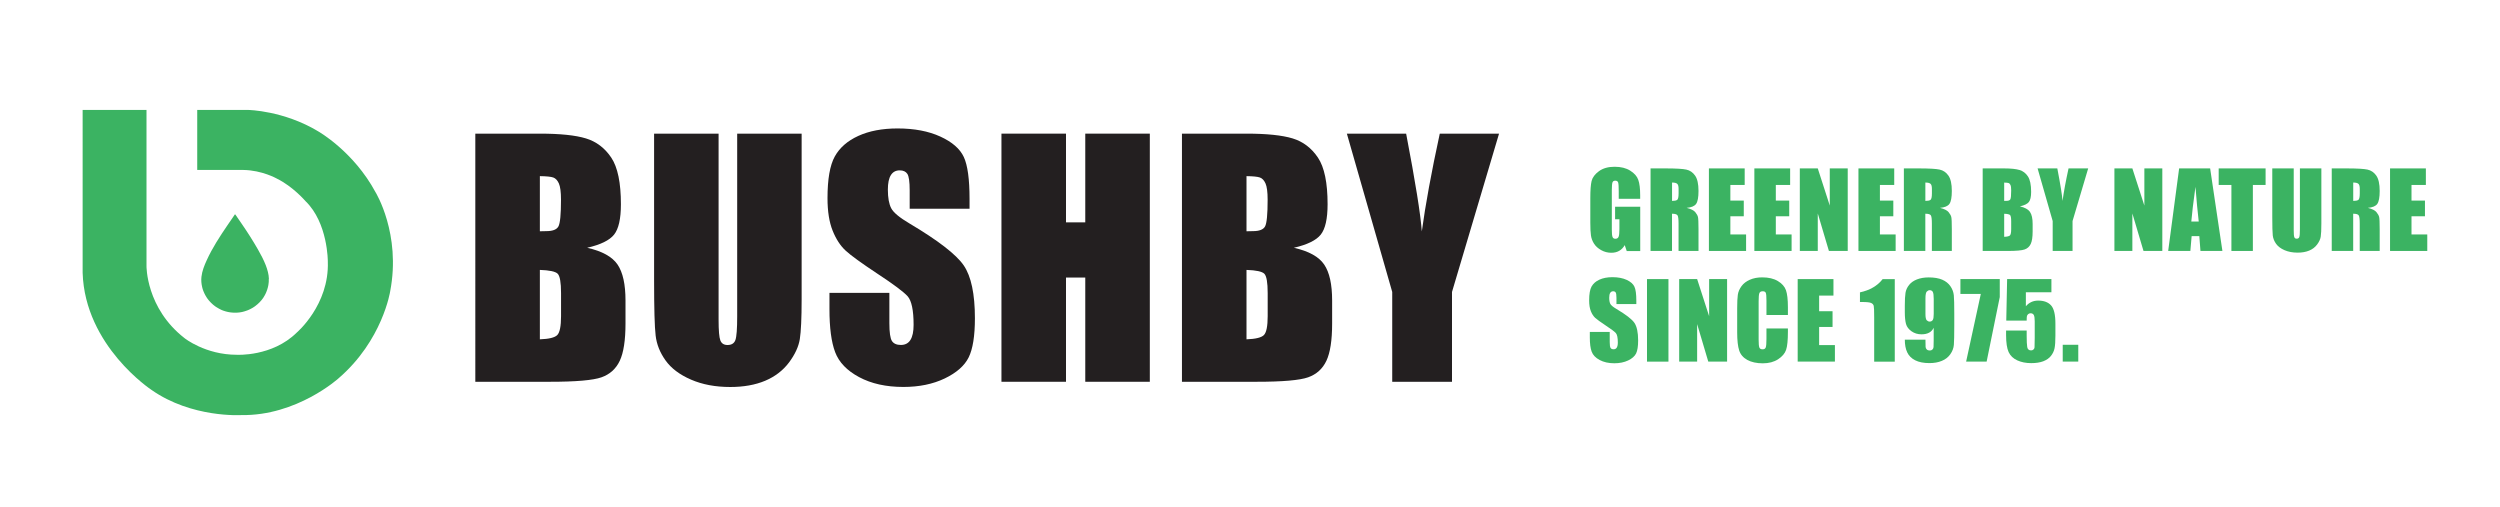 <svg viewBox="0 0 550 111.56" xmlns="http://www.w3.org/2000/svg" data-name="Layer 1" id="Layer_1">
  <defs>
    <style>
      .cls-1 {
        fill-rule: evenodd;
      }

      .cls-1, .cls-2 {
        fill: #3bb362;
      }

      .cls-1, .cls-2, .cls-3 {
        stroke-width: 0px;
      }

      .cls-3 {
        fill: #231f20;
      }
    </style>
  </defs>
  <path d="M360.84,43.74h-4.72v-1.65c0-1.04-.04-1.69-.13-1.95-.09-.26-.3-.39-.64-.39-.29,0-.49.11-.59.34-.1.22-.16.8-.16,1.73v8.71c0,.81.05,1.35.16,1.61.1.26.31.39.63.39.34,0,.58-.15.7-.44.12-.29.18-.86.18-1.7v-2.15h-.95v-2.76h5.53v9.75h-2.97l-.44-1.3c-.32.56-.73.98-1.22,1.26-.49.28-1.07.42-1.73.42-.79,0-1.54-.19-2.23-.58-.69-.38-1.22-.86-1.58-1.43-.36-.57-.58-1.17-.67-1.79-.09-.62-.14-1.56-.14-2.81v-5.39c0-1.73.09-2.99.28-3.78.19-.78.72-1.5,1.61-2.16.89-.65,2.03-.98,3.44-.98s2.53.28,3.44.85c.91.57,1.51,1.24,1.78,2.03.28.78.42,1.91.42,3.4v.79Z" class="cls-2"></path>
  <path d="M363.13,37.05h3.34c2.23,0,3.74.09,4.52.26.79.17,1.43.61,1.93,1.32.5.71.75,1.83.75,3.38,0,1.41-.18,2.36-.53,2.85s-1.04.78-2.08.87c.93.23,1.56.54,1.89.93.32.39.52.75.6,1.07.08.33.12,1.22.12,2.69v4.79h-4.39v-6.03c0-.97-.07-1.57-.23-1.81-.15-.23-.56-.35-1.21-.35v8.19h-4.72v-18.16ZM367.85,40.16v4.04c.53,0,.9-.07,1.12-.22.21-.15.32-.62.32-1.42v-1c0-.58-.1-.95-.31-1.13-.21-.18-.58-.27-1.13-.27" class="cls-2"></path>
  <polygon points="375.96 37.05 383.83 37.05 383.83 40.69 380.68 40.69 380.68 44.13 383.63 44.13 383.63 47.58 380.68 47.58 380.68 51.58 384.14 51.58 384.14 55.21 375.96 55.21 375.96 37.05" class="cls-2"></polygon>
  <polygon points="385.96 37.05 393.83 37.05 393.83 40.69 390.68 40.69 390.68 44.13 393.63 44.13 393.63 47.58 390.68 47.58 390.68 51.58 394.15 51.58 394.15 55.21 385.96 55.21 385.96 37.05" class="cls-2"></polygon>
  <polygon points="406.5 37.05 406.5 55.21 402.36 55.21 399.91 46.96 399.91 55.21 395.96 55.21 395.96 37.05 399.91 37.05 402.55 45.23 402.55 37.05 406.5 37.05" class="cls-2"></polygon>
  <polygon points="408.86 37.05 416.73 37.05 416.73 40.69 413.58 40.69 413.58 44.13 416.53 44.13 416.53 47.58 413.58 47.58 413.58 51.58 417.04 51.58 417.04 55.21 408.86 55.21 408.86 37.05" class="cls-2"></polygon>
  <path d="M418.86,37.05h3.34c2.23,0,3.74.09,4.52.26.79.17,1.43.61,1.93,1.32.5.71.75,1.83.75,3.38,0,1.41-.18,2.36-.53,2.85s-1.04.78-2.08.87c.93.23,1.56.54,1.89.93.32.39.52.75.6,1.07.08.33.12,1.22.12,2.69v4.79h-4.39v-6.03c0-.97-.07-1.57-.23-1.81-.15-.23-.56-.35-1.21-.35v8.19h-4.72v-18.16ZM423.58,40.16v4.04c.53,0,.9-.07,1.12-.22.21-.15.32-.62.32-1.42v-1c0-.58-.1-.95-.31-1.13-.21-.18-.58-.27-1.13-.27" class="cls-2"></path>
  <path d="M436.2,37.05h4.71c1.49,0,2.62.12,3.38.35.77.23,1.39.7,1.85,1.41.47.71.71,1.84.71,3.41,0,1.06-.17,1.8-.5,2.22-.33.42-.99.74-1.97.96,1.09.25,1.83.66,2.22,1.23.39.57.58,1.45.58,2.63v1.68c0,1.23-.14,2.14-.42,2.73-.28.59-.73,1-1.34,1.21-.61.22-1.87.33-3.77.33h-5.46v-18.16ZM440.92,40.16v4.04c.2,0,.36-.01.47-.01.46,0,.76-.11.88-.34.13-.23.19-.88.19-1.96,0-.57-.05-.97-.16-1.19-.11-.23-.24-.37-.41-.43-.17-.06-.5-.09-.98-.1M440.92,47.02v5.08c.66-.02,1.09-.13,1.27-.31.18-.19.27-.65.27-1.38v-1.69c0-.78-.08-1.25-.25-1.41-.16-.16-.6-.26-1.3-.28" class="cls-2"></path>
  <path d="M459.4,37.05l-3.44,11.58v6.57h-4.37v-6.57l-3.32-11.58h4.34c.68,3.54,1.06,5.93,1.15,7.15.26-1.94.7-4.32,1.32-7.15h4.34Z" class="cls-2"></path>
  <polygon points="475.71 37.05 475.71 55.21 471.57 55.21 469.12 46.96 469.12 55.21 465.17 55.21 465.17 37.05 469.12 37.05 471.76 45.23 471.76 37.05 475.71 37.05" class="cls-2"></polygon>
  <path d="M486.23,37.05l2.7,18.16h-4.83l-.25-3.26h-1.69l-.28,3.26h-4.88l2.41-18.16h6.82ZM483.72,48.73c-.24-2.06-.48-4.6-.72-7.63-.48,3.48-.78,6.02-.91,7.63h1.62Z" class="cls-2"></path>
  <polygon points="498.43 37.05 498.43 40.69 495.63 40.69 495.63 55.21 490.91 55.21 490.91 40.69 488.11 40.69 488.11 37.05 498.43 37.05" class="cls-2"></polygon>
  <path d="M510.7,37.05v12.13c0,1.38-.05,2.34-.14,2.9-.09.56-.36,1.13-.8,1.72s-1.02,1.03-1.74,1.33-1.57.45-2.55.45c-1.08,0-2.04-.18-2.87-.54-.83-.36-1.45-.83-1.86-1.4-.41-.58-.65-1.18-.73-1.82-.07-.64-.11-1.98-.11-4.03v-10.74h4.72v13.61c0,.79.04,1.3.13,1.52.09.22.26.33.52.33.3,0,.49-.12.58-.37.09-.24.13-.82.13-1.72v-13.38h4.72Z" class="cls-2"></path>
  <path d="M512.99,37.05h3.34c2.23,0,3.74.09,4.52.26s1.43.61,1.93,1.32c.5.71.75,1.83.75,3.38,0,1.41-.18,2.36-.53,2.85s-1.04.78-2.07.87c.93.23,1.56.54,1.88.93.32.39.52.75.6,1.07.08.33.12,1.22.12,2.69v4.79h-4.39v-6.03c0-.97-.07-1.57-.23-1.81-.15-.23-.56-.35-1.21-.35v8.19h-4.72v-18.16ZM517.71,40.16v4.04c.53,0,.9-.07,1.12-.22.21-.15.32-.62.32-1.42v-1c0-.58-.1-.95-.31-1.13-.21-.18-.58-.27-1.13-.27" class="cls-2"></path>
  <polygon points="525.81 37.05 533.69 37.05 533.69 40.69 530.53 40.69 530.53 44.13 533.49 44.13 533.49 47.58 530.53 47.58 530.53 51.58 534 51.58 534 55.21 525.81 55.21 525.81 37.05" class="cls-2"></polygon>
  <path d="M360.01,66.89h-4.39v-1.35c0-.63-.06-1.03-.17-1.2s-.3-.26-.56-.26c-.28,0-.5.12-.64.35-.15.23-.22.58-.22,1.05,0,.61.08,1.06.24,1.37.16.31.6.68,1.33,1.11,2.1,1.25,3.43,2.27,3.97,3.07s.82,2.09.82,3.87c0,1.29-.15,2.25-.45,2.86-.3.61-.89,1.13-1.75,1.54-.87.41-1.88.62-3.03.62-1.26,0-2.34-.24-3.24-.72-.89-.48-1.48-1.09-1.75-1.83-.28-.74-.41-1.79-.41-3.15v-1.19h4.38v2.21c0,.68.06,1.12.19,1.31.12.19.34.29.66.29s.55-.12.7-.37c.15-.25.23-.61.23-1.1,0-1.07-.15-1.77-.44-2.1-.3-.33-1.04-.88-2.21-1.65-1.17-.78-1.95-1.34-2.33-1.69-.38-.35-.7-.84-.95-1.46-.25-.62-.38-1.41-.38-2.38,0-1.39.18-2.41.53-3.05.36-.64.93-1.15,1.72-1.51.79-.36,1.75-.55,2.87-.55,1.23,0,2.27.2,3.13.59.86.4,1.44.9,1.71,1.5.28.6.42,1.63.42,3.07v.72Z" class="cls-2"></path>
  <rect height="18.16" width="4.72" y="61.4" x="362.34" class="cls-2"></rect>
  <polygon points="379.96 61.4 379.96 79.55 375.82 79.55 373.37 71.3 373.37 79.55 369.42 79.55 369.42 61.4 373.37 61.4 376.01 69.57 376.01 61.4 379.96 61.4" class="cls-2"></polygon>
  <path d="M393.34,69.3h-4.72v-3.16c0-.92-.05-1.49-.15-1.72-.1-.23-.32-.34-.67-.34-.39,0-.64.14-.74.42-.11.28-.16.87-.16,1.79v8.43c0,.88.05,1.46.16,1.73.1.27.34.4.71.4s.58-.14.69-.41c.11-.27.16-.9.16-1.9v-2.28h4.72v.71c0,1.88-.13,3.21-.4,4-.27.79-.85,1.47-1.76,2.07-.91.59-2.03.89-3.36.89s-2.52-.25-3.42-.75c-.9-.5-1.49-1.19-1.78-2.08s-.44-2.22-.44-4v-5.3c0-1.31.05-2.29.14-2.94.09-.65.36-1.28.8-1.89.44-.61,1.06-1.08,1.85-1.43.79-.35,1.69-.52,2.72-.52,1.39,0,2.54.27,3.44.81.9.54,1.5,1.21,1.78,2.01.28.8.43,2.05.43,3.75v1.72Z" class="cls-2"></path>
  <polygon points="395.49 61.4 403.36 61.4 403.36 65.03 400.21 65.03 400.21 68.47 403.16 68.47 403.16 71.93 400.21 71.93 400.21 75.92 403.68 75.92 403.68 79.55 395.49 79.55 395.49 61.4" class="cls-2"></polygon>
  <path d="M416.85,61.4v18.16h-4.53v-9.73c0-1.41-.03-2.25-.1-2.53-.07-.28-.25-.5-.56-.64-.3-.15-.98-.22-2.02-.22h-.45v-2.12c2.19-.47,3.85-1.44,4.99-2.91h2.67Z" class="cls-2"></path>
  <path d="M419.07,74.73h4.53c0,.84.01,1.38.03,1.6.02.22.11.41.27.56.16.15.38.22.66.22.23,0,.42-.07.57-.21.15-.14.23-.33.25-.55s.03-.68.03-1.36v-2.89c-.23.49-.56.85-1.01,1.09-.45.24-1,.36-1.67.36-.83,0-1.56-.22-2.2-.67-.63-.45-1.04-.99-1.21-1.62-.17-.63-.26-1.48-.26-2.55v-1.45c0-1.27.05-2.22.15-2.84.1-.62.36-1.19.78-1.72.42-.53,1-.94,1.74-1.23.74-.29,1.6-.44,2.58-.44,1.21,0,2.21.17,2.98.5.78.34,1.38.82,1.81,1.45.43.63.67,1.29.74,1.99.07.69.1,2.04.1,4.04v2.52c0,2.16-.03,3.6-.09,4.33-.06.73-.32,1.42-.78,2.07-.46.65-1.08,1.14-1.87,1.46-.78.33-1.69.49-2.73.49-1.28,0-2.32-.21-3.13-.62-.81-.41-1.4-.99-1.75-1.74-.36-.75-.53-1.69-.53-2.83M423.6,69.07c0,.76.1,1.23.3,1.41.2.18.4.27.61.27.31,0,.54-.11.69-.34.15-.23.22-.67.22-1.34v-3.29c0-.8-.07-1.32-.21-1.57-.14-.25-.37-.37-.69-.37-.19,0-.4.09-.61.29-.21.19-.31.7-.31,1.54v3.4Z" class="cls-2"></path>
  <polygon points="439.95 61.4 439.95 65.35 437.06 79.55 432.55 79.55 435.78 64.66 431.29 64.66 431.29 61.4 439.95 61.4" class="cls-2"></polygon>
  <path d="M451.31,61.4v2.9h-5.62v3.08c.7-.83,1.61-1.25,2.71-1.25,1.25,0,2.19.35,2.83,1.05.64.7.96,2.04.96,4.03v2.59c0,1.29-.06,2.23-.19,2.83-.12.6-.39,1.16-.79,1.67-.4.51-.97.9-1.69,1.18-.72.27-1.6.41-2.64.41-1.17,0-2.19-.2-3.08-.61-.89-.41-1.52-1.01-1.9-1.82-.37-.81-.56-2.06-.56-3.75v-.99h4.53v1.13c0,1.17.04,2.01.12,2.5.08.49.37.74.85.74.22,0,.4-.07.54-.21.14-.14.21-.29.22-.46.01-.16.02-.88.04-2.14v-3.6c0-.68-.07-1.14-.21-1.39-.14-.25-.38-.37-.7-.37-.21,0-.39.06-.53.19-.14.13-.23.26-.27.41-.04.15-.06.48-.06,1.02h-4.49l.19-9.15h9.72Z" class="cls-2"></path>
  <rect height="3.7" width="3.42" y="75.85" x="453.8" class="cls-2"></rect>
  <path d="M104.58,29.4h14.16c4.47,0,7.86.35,10.16,1.05,2.3.7,4.16,2.11,5.58,4.23,1.42,2.12,2.12,5.54,2.12,10.26,0,3.19-.5,5.41-1.5,6.67-1,1.26-2.97,2.22-5.92,2.9,3.28.74,5.51,1.97,6.68,3.69,1.17,1.72,1.75,4.36,1.75,7.91v5.06c0,3.69-.42,6.42-1.26,8.2-.84,1.78-2.19,2.99-4.03,3.64-1.84.65-5.62.98-11.33.98h-16.42V29.4ZM118.77,38.74v12.14c.61-.02,1.08-.03,1.42-.03,1.39,0,2.28-.34,2.66-1.03.38-.69.57-2.65.57-5.88,0-1.71-.16-2.9-.47-3.59-.32-.69-.72-1.12-1.23-1.3-.51-.18-1.49-.28-2.95-.3M118.77,59.38v15.27c2-.07,3.28-.38,3.83-.94.55-.56.83-1.94.83-4.15v-5.09c0-2.34-.25-3.75-.74-4.25-.49-.49-1.8-.77-3.91-.84" class="cls-3"></path>
  <path d="M176.36,29.4v36.48c0,4.14-.14,7.04-.4,8.72-.27,1.68-1.07,3.39-2.39,5.16-1.33,1.76-3.08,3.1-5.24,4.01-2.17.91-4.73,1.37-7.67,1.37-3.26,0-6.14-.54-8.63-1.62-2.5-1.08-4.36-2.48-5.6-4.21-1.24-1.73-1.97-3.56-2.19-5.48-.23-1.92-.34-5.96-.34-12.12V29.4h14.19v40.93c0,2.38.13,3.91.39,4.57.26.66.78,1,1.57,1,.9,0,1.48-.37,1.74-1.1.26-.73.39-2.46.39-5.18V29.4h14.19Z" class="cls-3"></path>
  <path d="M213.31,45.92h-13.18v-4.05c0-1.89-.17-3.09-.51-3.61-.34-.52-.9-.78-1.69-.78-.85,0-1.5.35-1.94,1.05s-.66,1.75-.66,3.17c0,1.82.25,3.19.74,4.12.47.92,1.81,2.04,4.01,3.34,6.32,3.75,10.3,6.83,11.94,9.23,1.64,2.4,2.46,6.28,2.46,11.63,0,3.89-.46,6.75-1.37,8.6-.91,1.84-2.67,3.39-5.27,4.64-2.61,1.25-5.64,1.87-9.1,1.87-3.8,0-7.04-.72-9.73-2.16-2.69-1.44-4.44-3.27-5.28-5.5s-1.25-5.38-1.25-9.47v-3.57h13.18v6.64c0,2.05.19,3.36.56,3.94.37.58,1.03.88,1.97.88s1.65-.37,2.11-1.11c.46-.74.69-1.84.69-3.3,0-3.21-.44-5.31-1.31-6.3-.9-.99-3.11-2.64-6.64-4.96-3.53-2.34-5.87-4.03-7.01-5.09-1.15-1.06-2.1-2.52-2.85-4.38-.75-1.87-1.13-4.25-1.13-7.15,0-4.18.53-7.24,1.6-9.17,1.07-1.93,2.79-3.44,5.18-4.53,2.38-1.09,5.26-1.64,8.63-1.64,3.69,0,6.83.6,9.42,1.79,2.6,1.19,4.32,2.69,5.16,4.5.84,1.81,1.26,4.88,1.26,9.22v2.16Z" class="cls-3"></path>
  <polygon points="252.96 29.4 252.96 83.99 238.76 83.99 238.76 61.06 234.52 61.06 234.52 83.99 220.32 83.99 220.32 29.4 234.52 29.4 234.52 48.92 238.76 48.92 238.76 29.4 252.96 29.4" class="cls-3"></polygon>
  <path d="M260.04,29.4h14.16c4.47,0,7.86.35,10.17,1.05,2.3.7,4.16,2.11,5.58,4.23,1.42,2.12,2.12,5.54,2.12,10.26,0,3.19-.5,5.41-1.5,6.67-1,1.26-2.97,2.22-5.92,2.9,3.28.74,5.51,1.97,6.67,3.69,1.17,1.72,1.75,4.36,1.75,7.91v5.06c0,3.69-.42,6.42-1.26,8.2-.84,1.78-2.19,2.99-4.03,3.64-1.84.65-5.62.98-11.33.98h-16.42V29.4ZM274.23,38.74v12.14c.61-.02,1.08-.03,1.42-.03,1.39,0,2.28-.34,2.66-1.03.38-.69.57-2.65.57-5.88,0-1.71-.16-2.9-.47-3.59-.31-.69-.72-1.12-1.23-1.3-.5-.18-1.49-.28-2.95-.3M274.23,59.38v15.27c2-.07,3.28-.38,3.83-.94.55-.56.83-1.94.83-4.15v-5.09c0-2.34-.25-3.75-.74-4.25-.5-.49-1.8-.77-3.91-.84" class="cls-3"></path>
  <path d="M329.79,29.4l-10.35,34.83v19.76h-13.15v-19.76l-9.98-34.83h13.04c2.04,10.66,3.19,17.83,3.45,21.51.79-5.82,2.1-12.99,3.95-21.51h13.04Z" class="cls-3"></path>
  <path d="M18.19,24.18h14.04v34.32s-.14,9.28,8.38,15.9c0,0,4.56,3.65,11.48,3.65,0,0,7.78.46,13.18-4.87,0,0,7.19-6.08,6.85-15.63,0,0,.06-8.51-4.93-13.32,0,0-2.73-3.19-6.27-4.93,0,0-3.25-1.86-7.43-1.91h-10.1v-13.2h11.24s7.78.13,15.36,4.7c0,0,7.78,4.38,12.64,13.42,0,0,5.64,9.14,3.21,21.78,0,0-1.65,10.79-11.38,19.16,0,0-9.14,8.27-21.39,8.07,0,0-10.89.68-19.74-5.54,0,0-14.65-9.63-15.15-25.77V24.18Z" class="cls-1"></path>
  <path d="M59.16,61.4c-.02-1.04-.33-2.1-.7-3.07-.47-1.21-1.1-2.37-1.74-3.5-.54-.94-1.1-1.86-1.68-2.78s-1.18-1.82-1.79-2.71l-1.1-1.6c-.09-.13-.32-.5-.43-.6,0,0-.01-.01-.02-.01-.26.42-.56.82-.84,1.23-.29.41-.57.83-.85,1.24-1.67,2.45-3.3,4.95-4.53,7.65-.53,1.16-1.02,2.37-1.16,3.64-.09.77-.02,1.54.16,2.29.01.06.03.11.04.17s.03.11.05.17c.02.06.03.11.05.17.02.06.04.11.06.17.02.06.04.11.06.17.02.05.04.11.07.16.02.05.04.11.07.16.02.05.05.11.07.16.03.05.05.11.08.16.03.05.05.1.08.16.03.05.06.1.08.15.03.05.06.1.09.15.03.05.06.1.09.15.03.05.06.1.09.15.03.05.07.1.1.15s.07.1.1.14c.03.05.07.09.11.14.04.05.07.09.11.14.04.05.07.09.11.14.04.04.08.09.12.13.04.04.08.09.12.13.04.04.08.09.12.13.04.04.08.08.13.13.04.04.08.08.13.12.04.04.09.08.13.12.04.04.09.08.13.12.04.04.09.07.14.11s.09.07.14.11c.05.04.09.07.14.11.05.03.1.07.14.1s.1.07.15.1c.05.03.1.06.15.09.3.19.61.36.93.51.06.03.12.05.18.08.06.03.12.05.18.07.06.02.12.05.19.07.06.02.12.04.19.06.06.02.13.04.19.06s.13.04.19.05c.06.02.13.03.19.05.06.02.13.03.19.04.06.01.13.03.19.04.07.01.13.02.2.03.06.01.13.02.2.03s.13.02.2.02c.07,0,.13.01.2.02.07,0,.13.01.2.01.07,0,.13,0,.2,0,.07,0,.13,0,.2,0,.06,0,.13,0,.19,0,.06,0,.13,0,.19,0,.06,0,.13,0,.19-.01.06,0,.13-.01.19-.02.06,0,.13-.01.19-.02.06,0,.13-.02.19-.03s.13-.02.19-.03c.06-.01.12-.02.19-.04.06-.01.12-.03.18-.04.06-.01.12-.03.18-.05.06-.02.12-.03.18-.05.06-.02.12-.04.18-.06.06-.02.12-.04.18-.06.06-.02.12-.04.18-.06.06-.02.12-.05.18-.07.06-.02.12-.05.17-.07.06-.03.12-.05.17-.08.06-.03.12-.05.17-.08.06-.03.11-.06.17-.09.06-.03.11-.06.17-.09.05-.03.11-.06.16-.09.05-.03.11-.06.16-.1.05-.03.11-.07.16-.1.05-.04.11-.07.16-.11.05-.04.1-.07.15-.11.05-.04.1-.08.15-.12.05-.04.1-.08.15-.12.05-.04.1-.08.15-.12.05-.04.1-.08.14-.13.05-.04.09-.09.14-.13.05-.04.09-.09.14-.13.04-.05.09-.09.13-.14.04-.04.08-.08.12-.13.04-.04.08-.09.12-.13.04-.04.08-.09.11-.13.04-.04.07-.09.11-.14.04-.04.07-.09.11-.14.03-.05.07-.09.1-.14s.07-.09.1-.14.06-.1.09-.15c.03-.05.06-.1.09-.15.03-.05.06-.1.09-.15.03-.05.06-.1.08-.15.03-.05.05-.1.08-.15.03-.05.05-.1.08-.16.03-.05.05-.11.07-.16.02-.05.05-.11.07-.16.02-.05.04-.11.06-.16.02-.05.04-.11.06-.16.02-.05.04-.11.06-.16.02-.05.04-.11.05-.17.02-.06.03-.11.05-.17s.03-.11.05-.17c.01-.06.03-.11.04-.17.01-.06.03-.11.04-.17.01-.06.02-.11.03-.17.01-.06.02-.11.03-.17,0-.06.02-.12.02-.17,0-.06.01-.12.02-.17,0-.06.01-.12.02-.17,0-.06,0-.12.01-.17s0-.12,0-.17c0-.06,0-.12,0-.17,0-.06,0-.12,0-.17" class="cls-2"></path>
</svg>